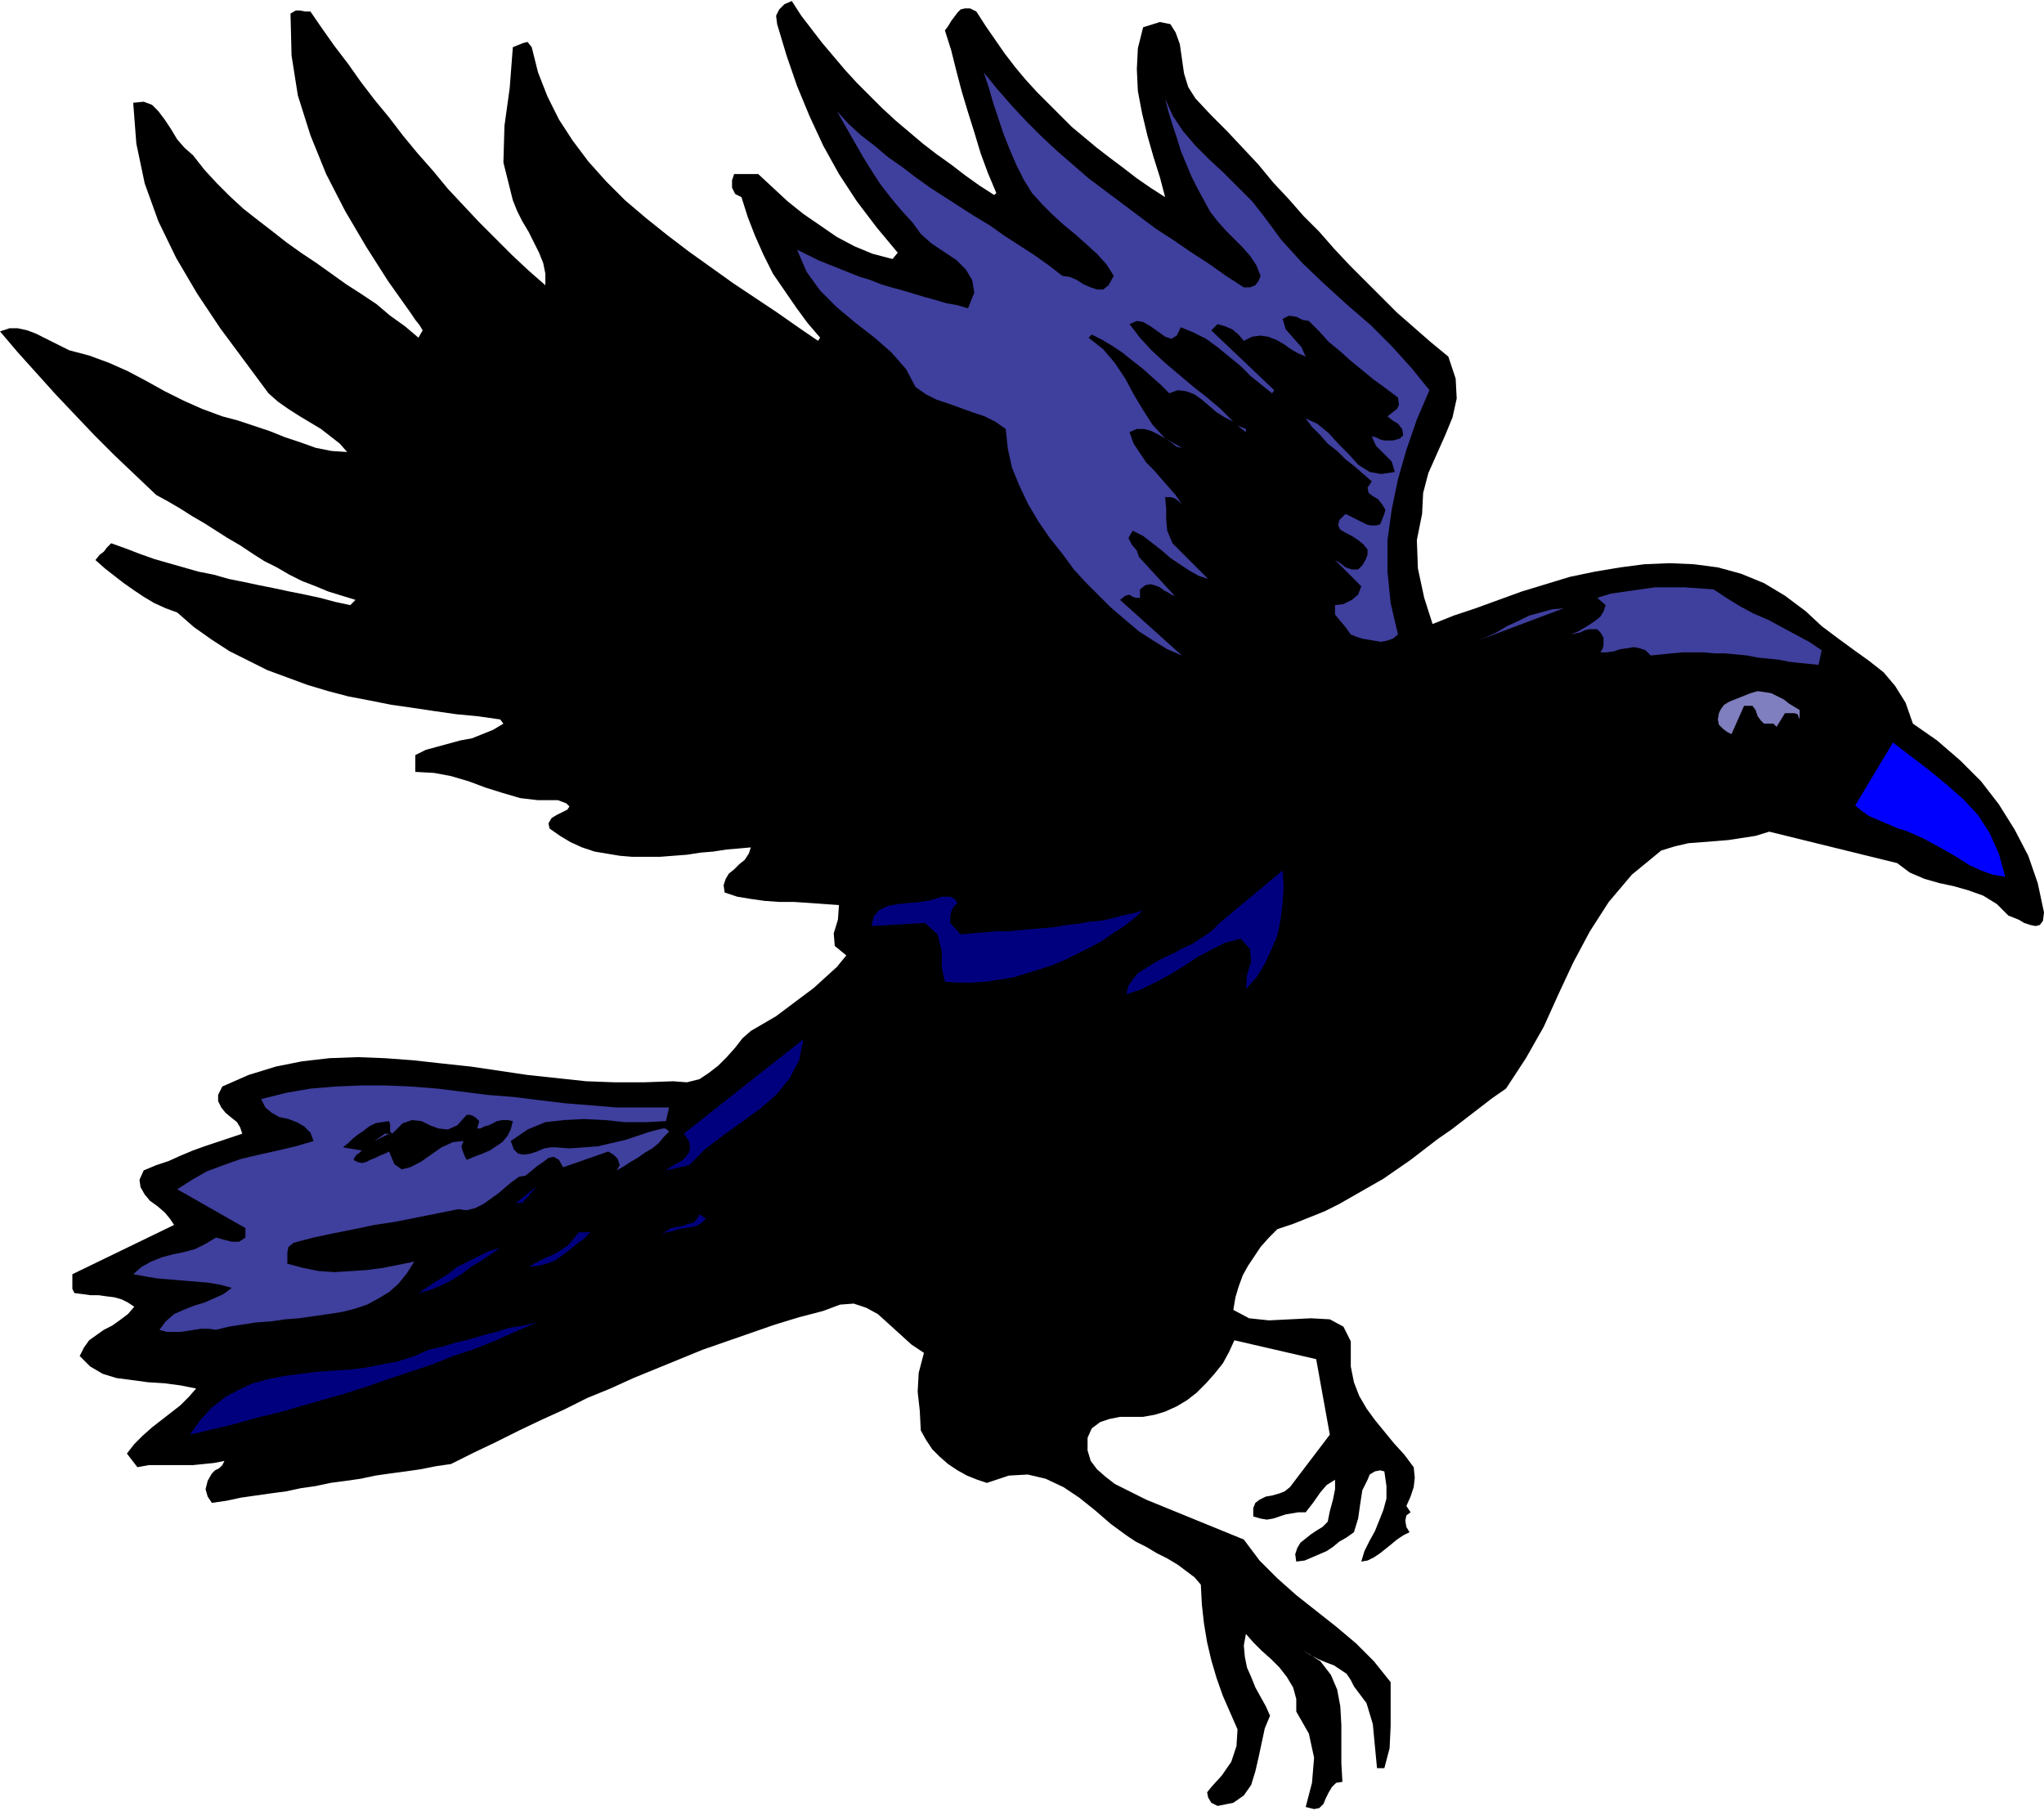 <svg xmlns="http://www.w3.org/2000/svg" width="1.949in" height="166.56" fill-rule="evenodd" stroke-linecap="round" preserveAspectRatio="none" viewBox="0 0 1949 1735"><style>.pen1{stroke:none}.brush2{fill:#000}.brush3{fill:#3f3f9e}.brush6{fill:#00007f}</style><path d="m948 186 2-2-8-19-7-19-6-20-6-19-6-20-5-19-5-20-6-19 3-4 3-5 3-4 3-4 3-3 4-1h5l6 3 9 14 9 13 9 13 10 13 10 12 11 12 11 11 11 11 11 11 12 10 12 10 13 10 12 9 13 10 13 9 14 9-5-19-6-19-6-21-5-21-4-21-1-21 1-20 5-20 16-5 10 2 5 8 4 11 2 14 2 14 4 13 7 11 15 16 15 15 15 16 15 16 14 17 15 16 14 16 15 15 14 16 15 16 15 15 15 15 15 15 16 14 16 14 17 14 7 21 1 19-4 18-7 17-8 18-8 18-5 19-1 20-5 25 1 27 6 28 8 25 20-8 21-7 22-8 22-8 23-7 23-7 24-5 24-4 23-3 24-1 23 1 23 3 22 6 22 9 20 12 20 15 15 14 16 12 15 11 14 10 14 11 11 13 10 16 7 20 23 16 22 19 20 20 17 22 15 24 13 25 9 26 6 28-1 8-3 4-4 1-5-1-6-2-5-3-5-2-5-2-11-11-13-8-14-5-14-4-14-3-14-4-14-6-12-9-122-30-13 4-13 2-13 2-12 1-13 1-13 1-13 3-13 4-28 23-22 26-18 28-16 30-14 30-14 31-17 30-19 29-13 9-13 10-13 10-13 10-13 9-13 10-13 10-13 9-13 9-14 8-14 8-14 8-14 7-15 6-15 6-15 5-8 8-8 9-6 9-6 9-5 9-4 11-3 10-2 12 15 8 19 2 20-1 20-1 18 1 13 7 7 14v24l3 15 5 13 7 12 8 11 9 11 9 11 10 11 9 12 1 10-1 9-3 9-4 9 4 6-4 3-1 5 1 6 3 5-6 3-6 4-6 5-5 4-5 4-6 4-6 3-6 1 3-10 5-10 5-9 4-10 4-10 3-11v-12l-2-14-4-1-5 1-5 3-2 5-5 10-2 13-2 14-4 13-7 5-7 4-6 5-6 4-7 3-7 3-7 3-8 1-1-7 2-6 3-5 5-4 5-4 6-4 5-3 5-5 2-10 3-11 2-10v-9l-8 5-6 7-7 10-7 9h-7l-6 1-6 1-6 2-6 2-6 1-6-1-7-2v-8l2-5 4-3 6-3 6-1 7-2 5-2 5-4 38-50-13-72-78-18-5 11-6 11-8 10-8 9-9 9-9 7-10 6-11 5-10 3-11 2h-22l-10 2-9 3-8 6-4 9v12l3 10 6 8 8 7 9 7 10 5 10 5 10 5 93 38 15 20 17 17 18 16 19 15 19 15 19 16 17 17 16 20v42l-1 21-5 19h-7l-2-21-2-21-6-20-12-16-3-6-4-6-6-4-6-4-8-3-7-3-8-4-6-4 16 10 10 13 6 14 3 16 1 18v36l1 18-6 1-4 4-3 5-3 6-2 5-4 4-5 1-8-2 6-23 2-24-5-23-12-21v-12l-3-11-6-10-7-9-8-8-9-8-8-8-7-8-2 11 1 11 2 10 4 9 4 10 5 9 5 9 4 9-5 12-3 14-3 14-3 13-4 13-7 10-10 7-15 3-6-3-3-5-1-5 4-5 10-11 9-13 5-15 1-16-7-16-7-16-6-17-5-17-4-17-3-18-2-18-1-19-6-7-8-6-8-6-10-6-10-5-10-6-10-5-9-6-15-11-15-13-15-12-15-10-17-8-17-4-18 1-21 7-9-3-10-4-9-5-9-6-8-7-7-7-6-9-5-9-1-19-2-18 1-18 5-19-12-8-11-10-11-10-10-9-11-6-12-4-13 1-16 6-23 6-23 7-23 8-23 8-23 8-22 9-22 9-22 9-22 10-22 9-22 11-22 10-21 10-22 11-21 10-22 11-14 2-15 3-14 2-15 2-14 2-14 3-14 2-15 2-14 3-14 2-14 3-15 2-14 2-14 2-14 3-14 2-4-6-2-7 2-8 4-7 3-3 4-2 3-3 2-4-10 2-10 1-10 1h-42l-11 2-10-13 7-9 8-8 9-8 9-7 9-7 9-7 8-8 7-8-15-3-15-2-16-1-15-2-15-2-13-4-12-7-10-10 4-8 5-7 7-5 7-5 8-4 7-5 8-6 6-7-6-4-6-3-7-2-8-1-7-1h-8l-7-1-8-1-2-4v-14l97-47-4-6-5-6-7-6-7-5-5-6-4-7-1-7 4-9 12-5 12-4 11-5 12-5 11-4 12-4 12-4 12-4-2-6-3-5-5-4-6-5-4-5-3-6v-6l4-8 25-11 26-8 25-5 26-3 27-1 26 1 27 2 27 3 28 3 27 4 27 4 28 3 28 3 27 1h28l28-1 13 1 12-3 9-6 9-7 8-8 8-9 7-9 8-7 12-7 12-7 12-9 12-9 12-9 11-10 11-10 9-11-11-9-1-12 4-13 1-14-14-1-14-1-15-1h-14l-14-1-14-2-12-2-12-4-1-7 2-6 3-5 5-4 5-5 5-4 4-6 2-6-11 1-12 1-13 2-12 1-13 2-13 1-13 1h-26l-12-1-12-2-12-2-12-4-11-5-10-6-10-7-1-5 3-5 5-3 6-3 4-2 2-3-3-3-8-3h-19l-17-2-17-5-16-5-16-6-17-5-16-3-18-1v-16l10-5 11-3 11-3 11-3 11-2 10-4 10-4 10-6-3-4-21-3-21-2-21-3-20-3-21-3-20-4-21-4-19-5-20-6-19-7-19-7-18-9-18-9-17-11-17-12-16-14-11-4-11-5-10-6-9-6-10-7-9-7-9-7-9-8 4-5 4-3 3-4 4-4 14 5 13 5 14 5 14 4 14 4 14 4 15 3 14 4 15 3 14 3 15 3 14 3 15 3 14 3 15 4 14 3 5-5-13-4-13-4-12-5-13-5-12-6-12-7-12-6-11-7-12-8-12-7-11-7-11-7-12-7-11-7-12-7-11-6-20-19-20-19-19-19-19-20-18-19-18-20-18-20-17-20 9-3h8l9 2 8 3 8 4 8 4 8 4 8 4 19 5 19 7 18 8 17 9 18 10 18 9 18 8 19 7 15 4 15 5 15 5 15 6 15 5 14 5 15 3 15 1-7-8-9-7-9-7-10-6-10-6-11-7-10-7-9-8-23-31-23-31-22-33-20-34-17-35-13-36-8-38-3-39 10-1 8 3 6 6 6 8 6 9 6 10 7 8 8 7 11 14 12 13 12 12 13 12 14 11 13 10 14 11 14 10 15 10 14 10 14 10 14 9 15 10 13 11 14 10 13 11 4-7-3-5-4-5-4-6-22-31-21-33-20-34-18-35-15-37-12-38-6-38-1-40 5-3h4l5 1h5l11 16 12 17 13 17 12 17 13 17 14 17 13 17 14 17 15 17 14 17 15 16 15 16 16 16 15 15 16 15 16 14v-11l-2-10-4-10-5-10-5-10-6-10-5-10-4-10-9-36 1-35 5-36 3-39 5-2 5-2 4-1 4 5 6 24 9 23 11 22 13 20 15 20 17 19 18 18 20 17 20 16 21 16 21 15 21 15 21 14 21 14 20 14 19 13 2-3-12-14-11-15-11-16-11-16-9-18-8-18-7-18-6-19-6-3-3-6v-7l2-6h23l14 13 14 13 15 12 16 11 16 11 17 9 17 7 19 5 5-6-20-24-19-25-17-26-15-27-13-28-12-29-10-29-9-30-1-8 3-6 5-5 7-3 9 14 10 13 10 13 11 13 11 13 11 12 12 12 12 12 13 12 13 11 13 11 13 10 14 10 13 10 14 10 14 9z" class="pen1 brush2"/><path d="M1186 274h6l5-2 3-4 2-5-4-10-6-9-7-8-8-8-8-8-8-9-7-9-6-11-6-11-6-12-5-12-5-12-4-13-4-12-4-13-3-12 7 16 10 15 12 14 13 13 14 13 14 14 13 13 11 14 17 23 20 22 21 20 22 20 22 19 20 20 19 21 17 21-12 28-10 29-8 28-6 29-4 29v30l3 30 7 30-5 4-6 2-5 1-6-1-6-1-6-1-6-2-5-2-5-7-5-6-5-6v-9l8-1 8-4 6-5 3-8-25-25 5 3 5 4 6 2h6l4-4 3-5 2-5v-5l-4-5-5-4-6-4-6-3-5-3-2-4 1-5 6-6 4 2 4 2 4 2 4 2 4 2 4 1h5l4-1 2-5 2-5 1-4-3-5-4-5-5-3-4-3-1-5 4-6-8-7-8-7-9-7-8-8-9-7-7-8-8-8-6-8 11 5 11 9 9 10 10 10 9 10 11 7 11 2 13-2-3-10-8-8-7-7-4-9 4 1 4 2 4 1h8l4-1 3-1 3-3-1-6-4-5-5-3-5-4 5-4 4-3 2-4-1-7-12-9-11-8-11-9-11-9-10-9-11-9-9-10-10-10-6-1-6-3-7-1-6 3 3 10 7 8 8 9 4 9-7-3-7-4-7-5-7-4-8-3-7-1-8 1-8 4-5-6-6-5-7-3-7-2-6 6 60 57-2 3-10-8-10-8-10-10-11-9-11-9-11-8-12-6-12-5-4 8-5 3-6-2-7-5-7-5-7-4-6-1-7 3 10 13 11 12 13 12 13 11 13 11 14 11 13 11 12 12-8-4-8-5-7-6-7-6-7-5-8-3-8-1-8 3-8-8-9-8-9-8-9-7-10-8-9-6-10-6-10-5-3 3 14 11 11 13 10 15 8 15 9 15 9 14 12 13 16 9-5-1-5-4-6-4-7-4-6-3-7-2h-7l-7 3 4 11 6 9 6 9 7 7 7 8 7 8 7 8 6 9-3-3-4-3-4-1h-5l1 11v10l1 11 5 12 34 34-9-3-9-5-9-6-9-6-8-7-9-7-9-7-10-5-4 7 3 6 5 6 2 6 34 37-3-1-3-2-4-2-4-3-5-2-4-1-5 1-5 4v8h-4l-3-1-3-2-4 1-5 4 59 53-14-6-13-8-14-9-13-11-14-12-12-12-12-12-11-12-11-15-12-15-11-16-10-17-8-17-7-17-4-18-2-19-10-7-10-5-12-4-11-4-11-4-12-4-10-5-10-7-9-17-14-16-16-14-18-14-18-15-16-16-13-18-9-21 10 5 10 5 10 4 10 4 10 4 10 4 10 3 10 4 10 3 11 3 10 3 10 3 11 3 10 3 11 2 10 3 6-15-2-12-6-10-9-9-12-8-12-8-10-9-8-11-11-12-10-12-10-13-9-14-8-13-8-14-8-14-8-14 11 12 12 11 13 10 13 11 13 9 13 10 14 10 14 9 14 9 14 9 15 9 14 10 14 9 14 9 14 10 13 10 7 1 7 3 6 4 7 3 6 2h6l5-4 5-9-7-11-9-10-10-9-10-9-11-9-11-10-10-10-10-11-8-13-7-14-6-14-6-15-5-15-5-15-4-14-5-15 13 16 14 16 14 15 14 14 15 14 15 13 15 13 16 12 16 12 16 12 16 12 17 11 16 11 17 11 17 12 17 11z" class="pen1 brush3"/><path d="m1188 412-8-6 8 3v3zm549 208-3 14-9-1-10-1-9-1-10-2-10-1-10-1-10-2-10-1-11-1h-10l-11-1h-20l-10 1-10 1-10 1-5-5-6-2-5-1-6 1-7 1-6 2-7 1h-6l2-3 1-4v-7l-3-5-3-3h-8l-4 1-4 2-5 1-4 1 2-1 5-2 5-3 5-3 6-4 5-4 3-5 2-6-8-7 13-4 14-2 14-2 14-2h28l14 1 14 1 12 8 13 8 13 7 14 6 13 7 13 7 13 7 12 8zm-246-40-85 32 10-4 11-5 10-6 11-5 10-5 11-3 11-3 11-1z" class="pen1 brush3"/><path d="M1716 677v9l-2-5-3-1h-9l-8 13-3-3h-9l-3-3-3-4-2-6-3-4h-8l-12 27-4-2-4-3-4-4-1-5 1-6 2-4 3-4 5-3 5-2 5-2 5-2 5-2 7-2 7 1 6 1 6 3 6 3 5 4 5 3 5 3z" class="pen1" style="fill:#7f7fbf"/><path d="m1912 836-12-2-11-4-11-5-11-7-10-6-11-6-11-6-11-5-7-3-7-2-7-3-7-3-7-3-7-3-7-5-6-5 36-60 17 13 17 13 17 14 16 14 14 15 11 17 9 20 6 22z" class="pen1" style="fill:#00f"/><path d="m1188 943 1-13 4-13-1-12-9-10-15 4-14 7-13 7-12 8-13 8-13 7-14 7-15 5 2-8 4-6 5-6 8-5 8-5 9-5 9-4 9-5 9-4 9-6 9-6 8-8 60-50 1 16-1 15-2 16-3 15-6 14-6 13-8 13-10 11zm-275-82-4 4-2 4-1 5v6l10 11 11-1 12-1 11-1h11l11-1 11-1 12-1 11-1 11-2 10-1 11-2 11-1 10-2 11-3 10-2 10-3-9 8-9 7-11 7-10 7-11 6-12 6-12 6-12 5-12 4-13 4-13 4-13 2-13 2-13 1h-13l-13-1-3-13v-16l-4-16-12-11-51 3 2-9 5-6 8-4 10-2 11-1 11-1 11-2 9-3h8l4 2 3 4zm-256 250-22 5 4-3 5-3 6-3 4-4 3-4 1-5-1-6-5-7 114-90-4 20-9 17-13 16-15 13-18 13-18 13-17 13-15 15z" class="pen1 brush6"/><path d="m638 1056-3 13-19 1h-20l-19-2-20-1-19 1-18 2-17 7-16 11 3 8 4 4 5 1 7-1 6-2 7-3 6-1h5l13 1 14-1 13-1 13-3 13-3 12-4 12-4 12-3h2l2 1 1 1 1 1-5 5-5 6-6 5-7 4-7 5-7 4-6 4-7 4 3-5-2-6-4-4-5-3-43 15-4-7-5-3-5 1-5 4-6 4-6 5-5 4-6 1-7 5-6 5-7 6-7 5-7 5-8 4-8 2-8-1-20 4-20 4-20 4-20 3-19 4-20 4-19 4-19 5-5 4-1 5v11l15 4 15 3 15 1 16-1 15-1 15-2 15-3 15-3-7 11-8 10-9 8-10 6-11 6-12 4-12 3-13 2-14 2-14 2-13 1-14 2-14 1-13 2-13 2-12 3-7-1h-7l-7 1-6 1-7 1h-13l-7-2 6-8 8-7 9-4 10-4 10-3 9-4 9-4 8-6-11-3-12-2-12-1-12-1-12-1-12-1-12-2-11-2 8-7 9-5 10-4 11-3 10-2 11-3 10-5 10-6 7 2 8 2h7l6-4v-9l-65-37 14-9 14-8 16-6 17-6 17-4 18-4 17-4 17-5-3-8-6-6-7-4-8-3-9-2-7-4-6-5-4-8 24-6 23-4 24-2 24-1h24l24 1 25 2 24 3 24 3 25 2 24 3 25 3 25 2 24 2h50z" class="pen1 brush3"/><path d="m457 1069-2 7h3l4-2 4-1 4-2 4-2 5-1h5l5 1-2 8-3 6-5 6-6 4-6 4-7 3-8 3-7 3-2-4-2-5-1-4 2-5-10 1-11 5-10 7-10 7-10 5-8 2-7-5-5-12-4 2-5 2-4 2-5 2-4 2-4 1-4-1-4-2 1-2 2-3 3-2 2-2-18-3 5-4 4-4 5-4 6-4 5-4 6-3 6-1 7-1 1 3v7l2 2 10-10 9-3 9 1 8 4 8 3 9 1 9-4 9-10h3l3 1 3 2 3 3z" class="pen1 brush2"/><path d="m357 1088 10-7h4l-14 7z" class="pen1 brush3"/><path d="m492 1147 20-16-14 16h-6zm181 15-4 4-5 3-5 1-6 1-6 1-6 2-6 1-5 3 5-4 5-3 5-1 6-1 5-2 5-1 3-3 3-5 6 4zm-110 13-6 6-7 5-7 6-7 5-7 5-8 3-8 2-8 1 4-3 6-3 6-3 7-3 7-4 7-5 5-6 5-6h11zm-86 15-9 6-9 6-10 6-9 7-10 6-10 5-10 4-11 3 9-6 9-6 10-6 9-7 10-5 10-5 10-5 11-3zm35 71-19 8-20 9-20 8-21 7-20 8-21 7-21 7-20 7-22 7-21 6-21 6-21 6-21 5-21 6-21 5-21 5 10-14 11-12 13-10 13-7 13-6 15-4 15-3 15-2 16-2 15-1 16-1 16-2 15-3 16-3 15-5 14-6 13-3 13-4 13-3 13-4 12-3 13-4 13-2 13-3z" class="pen1 brush6"/></svg>
